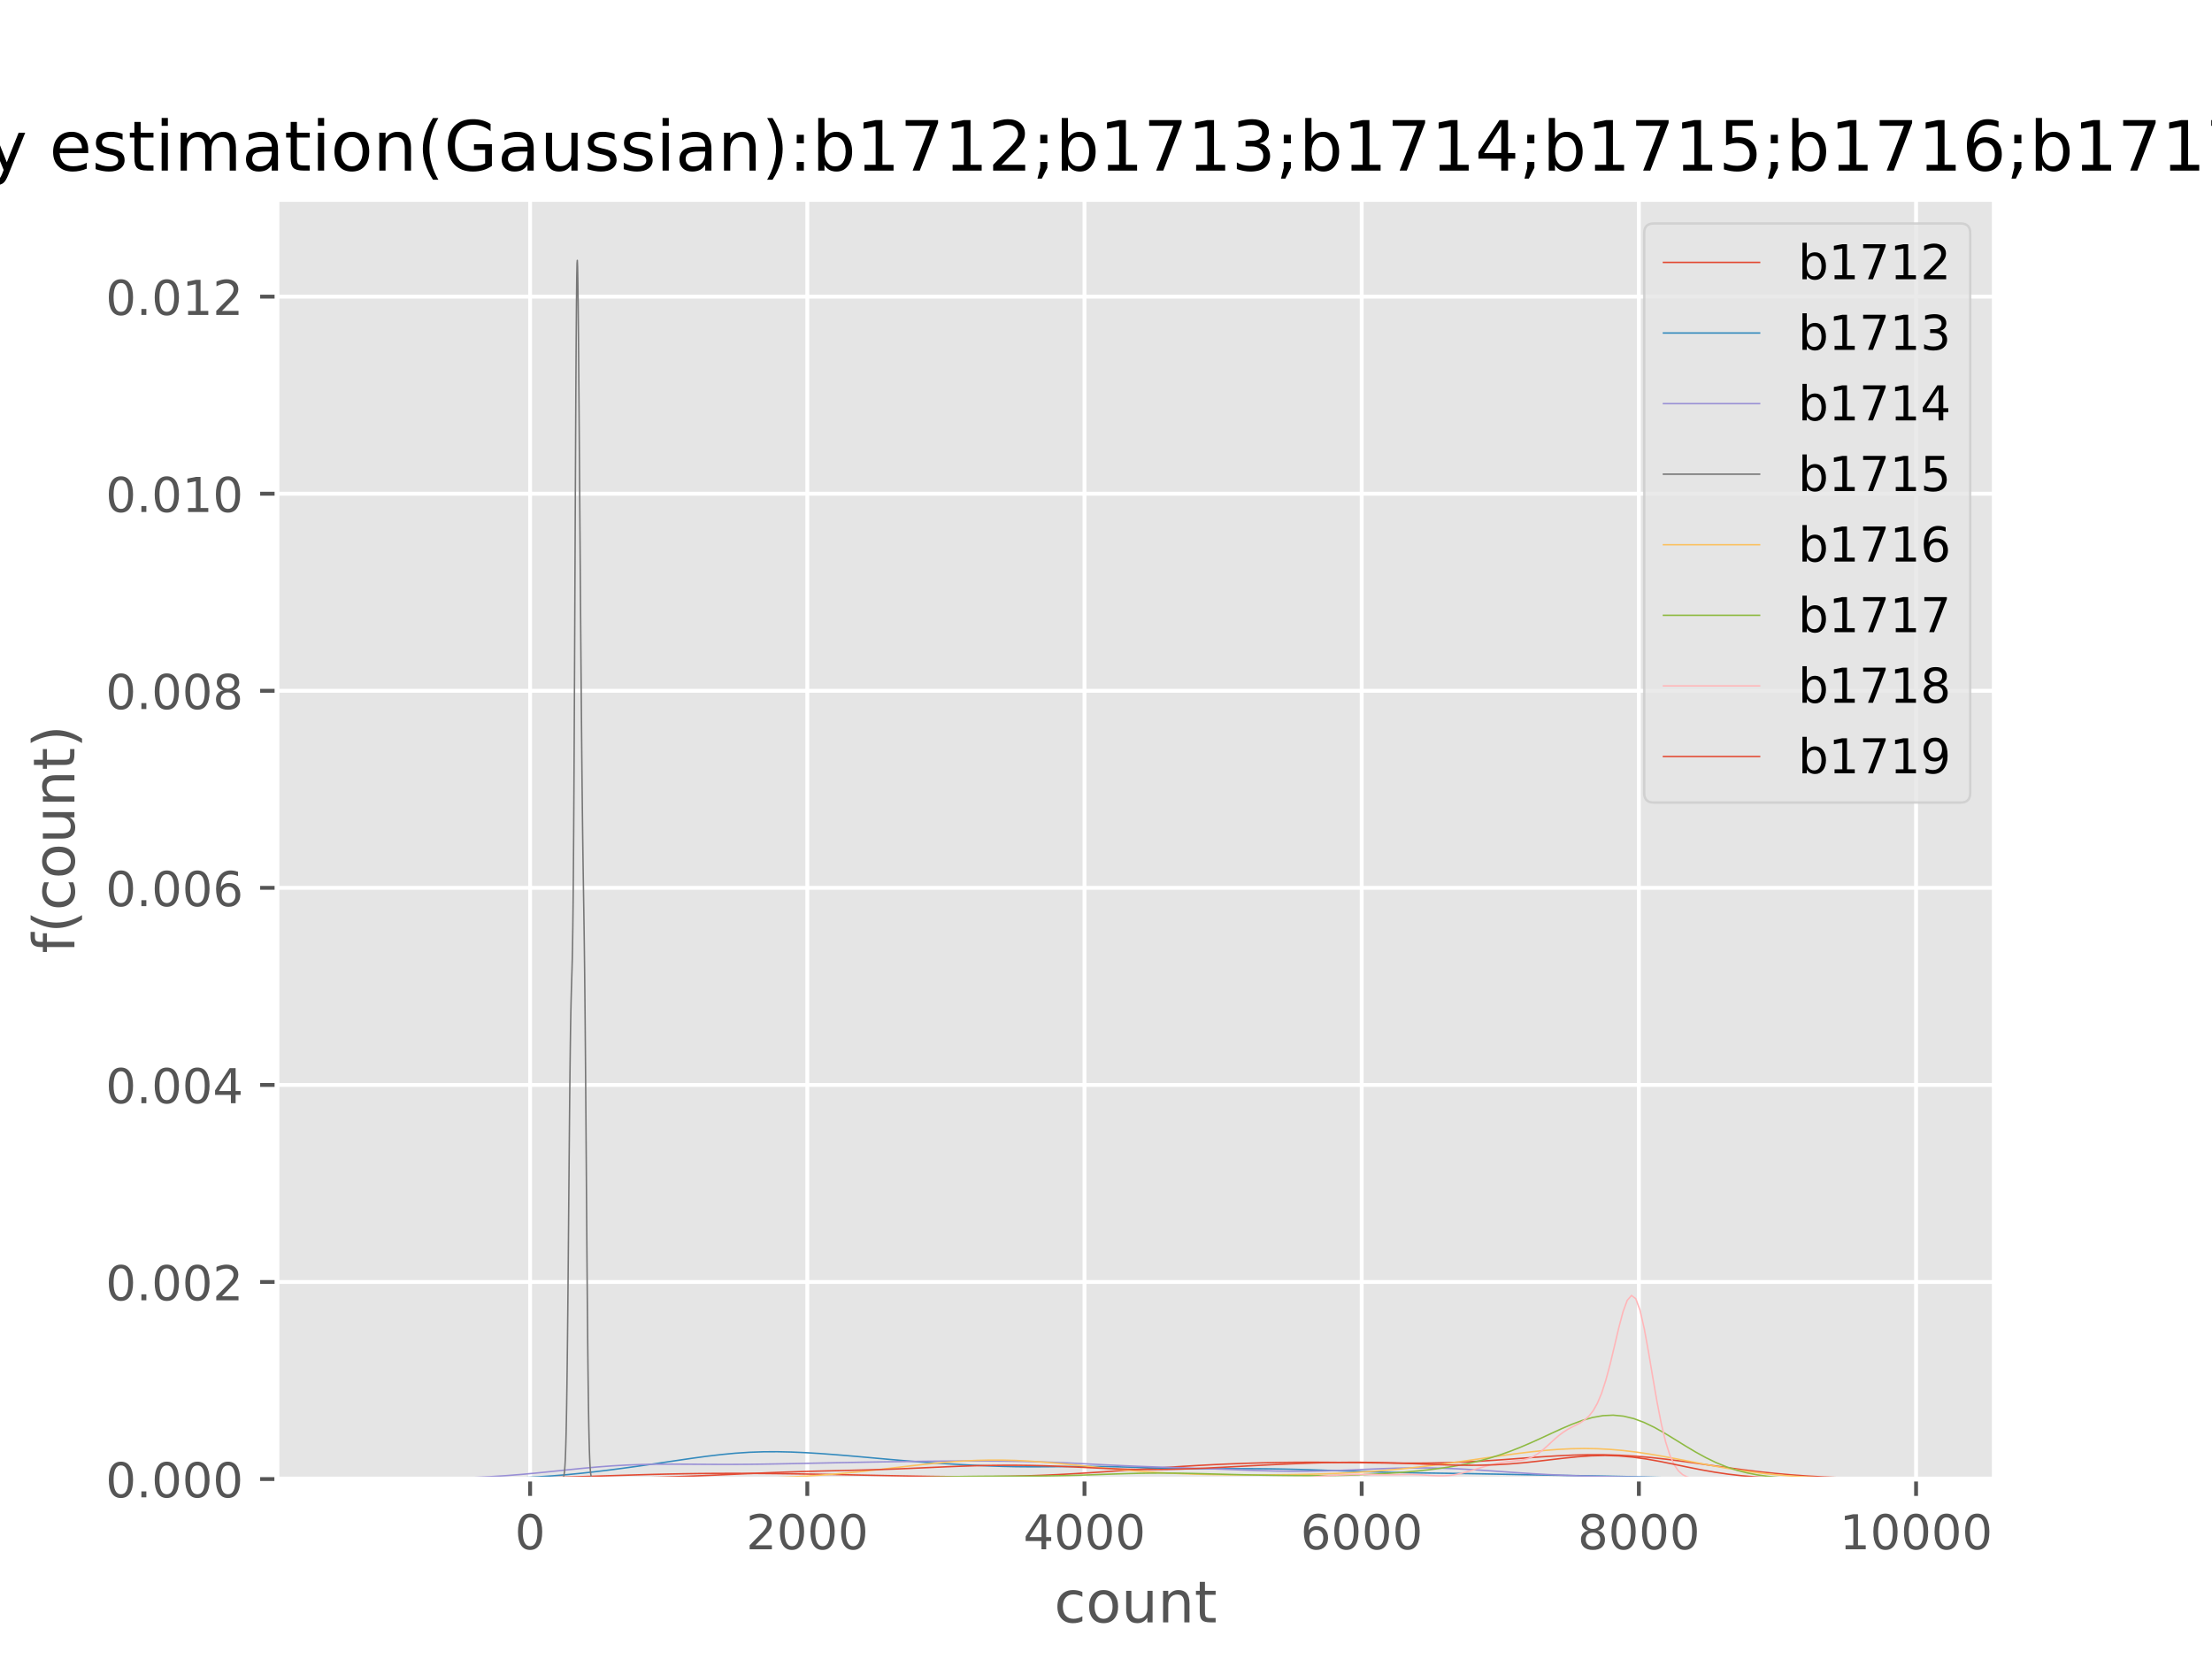 <?xml version="1.0" encoding="utf-8" standalone="no"?>
<!DOCTYPE svg PUBLIC "-//W3C//DTD SVG 1.1//EN"
  "http://www.w3.org/Graphics/SVG/1.1/DTD/svg11.dtd">
<!-- Created with matplotlib (http://matplotlib.org/) -->
<svg height="345pt" version="1.1" viewBox="0 0 460 345" width="460pt" xmlns="http://www.w3.org/2000/svg" xmlns:xlink="http://www.w3.org/1999/xlink">
 <defs>
  <style type="text/css">
*{stroke-linecap:butt;stroke-linejoin:round;}
  </style>
 </defs>
 <g id="figure_1">
  <g id="patch_1">
   <path d="M 0 345.6 
L 460.8 345.6 
L 460.8 0 
L 0 0 
z
" style="fill:#ffffff;"/>
  </g>
  <g id="axes_1">
   <g id="patch_2">
    <path d="M 57.6 307.584 
L 414.72 307.584 
L 414.72 41.472 
L 57.6 41.472 
z
" style="fill:#e5e5e5;"/>
   </g>
   <g id="matplotlib.axis_1">
    <g id="xtick_1">
     <g id="line2d_1">
      <path clip-path="url(#p9f9c04edb4)" d="M 110.241 307.584 
L 110.241 41.472 
" style="fill:none;stroke:#ffffff;stroke-linecap:square;stroke-width:0.8;"/>
     </g>
     <g id="line2d_2">
      <defs>
       <path d="M 0 0 
L 0 3.5 
" id="m75a3245ffc" style="stroke:#555555;stroke-width:0.8;"/>
      </defs>
      <g>
       <use style="fill:#555555;stroke:#555555;stroke-width:0.8;" x="110.241" xlink:href="#m75a3245ffc" y="307.584"/>
      </g>
     </g>
     <g id="text_1">
      <!-- 0 -->
      <defs>
       <path d="M 31.781 66.406 
Q 24.172 66.406 20.328 58.906 
Q 16.5 51.422 16.5 36.375 
Q 16.5 21.391 20.328 13.891 
Q 24.172 6.391 31.781 6.391 
Q 39.453 6.391 43.281 13.891 
Q 47.125 21.391 47.125 36.375 
Q 47.125 51.422 43.281 58.906 
Q 39.453 66.406 31.781 66.406 
z
M 31.781 74.219 
Q 44.047 74.219 50.516 64.516 
Q 56.984 54.828 56.984 36.375 
Q 56.984 17.969 50.516 8.266 
Q 44.047 -1.422 31.781 -1.422 
Q 19.531 -1.422 13.062 8.266 
Q 6.594 17.969 6.594 36.375 
Q 6.594 54.828 13.062 64.516 
Q 19.531 74.219 31.781 74.219 
z
" id="DejaVuSans-30"/>
      </defs>
      <g style="fill:#555555;" transform="translate(107.059 322.182)scale(0.1 -0.1)">
       <use xlink:href="#DejaVuSans-30"/>
      </g>
     </g>
    </g>
    <g id="xtick_2">
     <g id="line2d_3">
      <path clip-path="url(#p9f9c04edb4)" d="M 167.884 307.584 
L 167.884 41.472 
" style="fill:none;stroke:#ffffff;stroke-linecap:square;stroke-width:0.8;"/>
     </g>
     <g id="line2d_4">
      <g>
       <use style="fill:#555555;stroke:#555555;stroke-width:0.8;" x="167.884" xlink:href="#m75a3245ffc" y="307.584"/>
      </g>
     </g>
     <g id="text_2">
      <!-- 2000 -->
      <defs>
       <path d="M 19.188 8.297 
L 53.609 8.297 
L 53.609 0 
L 7.328 0 
L 7.328 8.297 
Q 12.938 14.109 22.625 23.891 
Q 32.328 33.688 34.812 36.531 
Q 39.547 41.844 41.422 45.531 
Q 43.312 49.219 43.312 52.781 
Q 43.312 58.594 39.234 62.25 
Q 35.156 65.922 28.609 65.922 
Q 23.969 65.922 18.812 64.312 
Q 13.672 62.703 7.812 59.422 
L 7.812 69.391 
Q 13.766 71.781 18.938 73 
Q 24.125 74.219 28.422 74.219 
Q 39.75 74.219 46.484 68.547 
Q 53.219 62.891 53.219 53.422 
Q 53.219 48.922 51.531 44.891 
Q 49.859 40.875 45.406 35.406 
Q 44.188 33.984 37.641 27.219 
Q 31.109 20.453 19.188 8.297 
z
" id="DejaVuSans-32"/>
      </defs>
      <g style="fill:#555555;" transform="translate(155.159 322.182)scale(0.1 -0.1)">
       <use xlink:href="#DejaVuSans-32"/>
       <use x="63.623" xlink:href="#DejaVuSans-30"/>
       <use x="127.246" xlink:href="#DejaVuSans-30"/>
       <use x="190.869" xlink:href="#DejaVuSans-30"/>
      </g>
     </g>
    </g>
    <g id="xtick_3">
     <g id="line2d_5">
      <path clip-path="url(#p9f9c04edb4)" d="M 225.528 307.584 
L 225.528 41.472 
" style="fill:none;stroke:#ffffff;stroke-linecap:square;stroke-width:0.8;"/>
     </g>
     <g id="line2d_6">
      <g>
       <use style="fill:#555555;stroke:#555555;stroke-width:0.8;" x="225.528" xlink:href="#m75a3245ffc" y="307.584"/>
      </g>
     </g>
     <g id="text_3">
      <!-- 4000 -->
      <defs>
       <path d="M 37.797 64.312 
L 12.891 25.391 
L 37.797 25.391 
z
M 35.203 72.906 
L 47.609 72.906 
L 47.609 25.391 
L 58.016 25.391 
L 58.016 17.188 
L 47.609 17.188 
L 47.609 0 
L 37.797 0 
L 37.797 17.188 
L 4.891 17.188 
L 4.891 26.703 
z
" id="DejaVuSans-34"/>
      </defs>
      <g style="fill:#555555;" transform="translate(212.803 322.182)scale(0.1 -0.1)">
       <use xlink:href="#DejaVuSans-34"/>
       <use x="63.623" xlink:href="#DejaVuSans-30"/>
       <use x="127.246" xlink:href="#DejaVuSans-30"/>
       <use x="190.869" xlink:href="#DejaVuSans-30"/>
      </g>
     </g>
    </g>
    <g id="xtick_4">
     <g id="line2d_7">
      <path clip-path="url(#p9f9c04edb4)" d="M 283.172 307.584 
L 283.172 41.472 
" style="fill:none;stroke:#ffffff;stroke-linecap:square;stroke-width:0.8;"/>
     </g>
     <g id="line2d_8">
      <g>
       <use style="fill:#555555;stroke:#555555;stroke-width:0.8;" x="283.172" xlink:href="#m75a3245ffc" y="307.584"/>
      </g>
     </g>
     <g id="text_4">
      <!-- 6000 -->
      <defs>
       <path d="M 33.016 40.375 
Q 26.375 40.375 22.484 35.828 
Q 18.609 31.297 18.609 23.391 
Q 18.609 15.531 22.484 10.953 
Q 26.375 6.391 33.016 6.391 
Q 39.656 6.391 43.531 10.953 
Q 47.406 15.531 47.406 23.391 
Q 47.406 31.297 43.531 35.828 
Q 39.656 40.375 33.016 40.375 
z
M 52.594 71.297 
L 52.594 62.312 
Q 48.875 64.062 45.094 64.984 
Q 41.312 65.922 37.594 65.922 
Q 27.828 65.922 22.672 59.328 
Q 17.531 52.734 16.797 39.406 
Q 19.672 43.656 24.016 45.922 
Q 28.375 48.188 33.594 48.188 
Q 44.578 48.188 50.953 41.516 
Q 57.328 34.859 57.328 23.391 
Q 57.328 12.156 50.688 5.359 
Q 44.047 -1.422 33.016 -1.422 
Q 20.359 -1.422 13.672 8.266 
Q 6.984 17.969 6.984 36.375 
Q 6.984 53.656 15.188 63.938 
Q 23.391 74.219 37.203 74.219 
Q 40.922 74.219 44.703 73.484 
Q 48.484 72.75 52.594 71.297 
z
" id="DejaVuSans-36"/>
      </defs>
      <g style="fill:#555555;" transform="translate(270.447 322.182)scale(0.1 -0.1)">
       <use xlink:href="#DejaVuSans-36"/>
       <use x="63.623" xlink:href="#DejaVuSans-30"/>
       <use x="127.246" xlink:href="#DejaVuSans-30"/>
       <use x="190.869" xlink:href="#DejaVuSans-30"/>
      </g>
     </g>
    </g>
    <g id="xtick_5">
     <g id="line2d_9">
      <path clip-path="url(#p9f9c04edb4)" d="M 340.815 307.584 
L 340.815 41.472 
" style="fill:none;stroke:#ffffff;stroke-linecap:square;stroke-width:0.8;"/>
     </g>
     <g id="line2d_10">
      <g>
       <use style="fill:#555555;stroke:#555555;stroke-width:0.8;" x="340.815" xlink:href="#m75a3245ffc" y="307.584"/>
      </g>
     </g>
     <g id="text_5">
      <!-- 8000 -->
      <defs>
       <path d="M 31.781 34.625 
Q 24.75 34.625 20.719 30.859 
Q 16.703 27.094 16.703 20.516 
Q 16.703 13.922 20.719 10.156 
Q 24.75 6.391 31.781 6.391 
Q 38.812 6.391 42.859 10.172 
Q 46.922 13.969 46.922 20.516 
Q 46.922 27.094 42.891 30.859 
Q 38.875 34.625 31.781 34.625 
z
M 21.922 38.812 
Q 15.578 40.375 12.031 44.719 
Q 8.5 49.078 8.5 55.328 
Q 8.5 64.062 14.719 69.141 
Q 20.953 74.219 31.781 74.219 
Q 42.672 74.219 48.875 69.141 
Q 55.078 64.062 55.078 55.328 
Q 55.078 49.078 51.531 44.719 
Q 48 40.375 41.703 38.812 
Q 48.828 37.156 52.797 32.312 
Q 56.781 27.484 56.781 20.516 
Q 56.781 9.906 50.312 4.234 
Q 43.844 -1.422 31.781 -1.422 
Q 19.734 -1.422 13.25 4.234 
Q 6.781 9.906 6.781 20.516 
Q 6.781 27.484 10.781 32.312 
Q 14.797 37.156 21.922 38.812 
z
M 18.312 54.391 
Q 18.312 48.734 21.844 45.562 
Q 25.391 42.391 31.781 42.391 
Q 38.141 42.391 41.719 45.562 
Q 45.312 48.734 45.312 54.391 
Q 45.312 60.062 41.719 63.234 
Q 38.141 66.406 31.781 66.406 
Q 25.391 66.406 21.844 63.234 
Q 18.312 60.062 18.312 54.391 
z
" id="DejaVuSans-38"/>
      </defs>
      <g style="fill:#555555;" transform="translate(328.09 322.182)scale(0.1 -0.1)">
       <use xlink:href="#DejaVuSans-38"/>
       <use x="63.623" xlink:href="#DejaVuSans-30"/>
       <use x="127.246" xlink:href="#DejaVuSans-30"/>
       <use x="190.869" xlink:href="#DejaVuSans-30"/>
      </g>
     </g>
    </g>
    <g id="xtick_6">
     <g id="line2d_11">
      <path clip-path="url(#p9f9c04edb4)" d="M 398.459 307.584 
L 398.459 41.472 
" style="fill:none;stroke:#ffffff;stroke-linecap:square;stroke-width:0.8;"/>
     </g>
     <g id="line2d_12">
      <g>
       <use style="fill:#555555;stroke:#555555;stroke-width:0.8;" x="398.459" xlink:href="#m75a3245ffc" y="307.584"/>
      </g>
     </g>
     <g id="text_6">
      <!-- 10000 -->
      <defs>
       <path d="M 12.406 8.297 
L 28.516 8.297 
L 28.516 63.922 
L 10.984 60.406 
L 10.984 69.391 
L 28.422 72.906 
L 38.281 72.906 
L 38.281 8.297 
L 54.391 8.297 
L 54.391 0 
L 12.406 0 
z
" id="DejaVuSans-31"/>
      </defs>
      <g style="fill:#555555;" transform="translate(382.553 322.182)scale(0.1 -0.1)">
       <use xlink:href="#DejaVuSans-31"/>
       <use x="63.623" xlink:href="#DejaVuSans-30"/>
       <use x="127.246" xlink:href="#DejaVuSans-30"/>
       <use x="190.869" xlink:href="#DejaVuSans-30"/>
       <use x="254.492" xlink:href="#DejaVuSans-30"/>
      </g>
     </g>
    </g>
    <g id="text_7">
     <!-- count -->
     <defs>
      <path d="M 48.781 52.594 
L 48.781 44.188 
Q 44.969 46.297 41.141 47.344 
Q 37.312 48.391 33.406 48.391 
Q 24.656 48.391 19.812 42.844 
Q 14.984 37.312 14.984 27.297 
Q 14.984 17.281 19.812 11.734 
Q 24.656 6.203 33.406 6.203 
Q 37.312 6.203 41.141 7.25 
Q 44.969 8.297 48.781 10.406 
L 48.781 2.094 
Q 45.016 0.344 40.984 -0.531 
Q 36.969 -1.422 32.422 -1.422 
Q 20.062 -1.422 12.781 6.344 
Q 5.516 14.109 5.516 27.297 
Q 5.516 40.672 12.859 48.328 
Q 20.219 56 33.016 56 
Q 37.156 56 41.109 55.141 
Q 45.062 54.297 48.781 52.594 
z
" id="DejaVuSans-63"/>
      <path d="M 30.609 48.391 
Q 23.391 48.391 19.188 42.75 
Q 14.984 37.109 14.984 27.297 
Q 14.984 17.484 19.156 11.844 
Q 23.344 6.203 30.609 6.203 
Q 37.797 6.203 41.984 11.859 
Q 46.188 17.531 46.188 27.297 
Q 46.188 37.016 41.984 42.703 
Q 37.797 48.391 30.609 48.391 
z
M 30.609 56 
Q 42.328 56 49.016 48.375 
Q 55.719 40.766 55.719 27.297 
Q 55.719 13.875 49.016 6.219 
Q 42.328 -1.422 30.609 -1.422 
Q 18.844 -1.422 12.172 6.219 
Q 5.516 13.875 5.516 27.297 
Q 5.516 40.766 12.172 48.375 
Q 18.844 56 30.609 56 
z
" id="DejaVuSans-6f"/>
      <path d="M 8.5 21.578 
L 8.5 54.688 
L 17.484 54.688 
L 17.484 21.922 
Q 17.484 14.156 20.5 10.266 
Q 23.531 6.391 29.594 6.391 
Q 36.859 6.391 41.078 11.031 
Q 45.312 15.672 45.312 23.688 
L 45.312 54.688 
L 54.297 54.688 
L 54.297 0 
L 45.312 0 
L 45.312 8.406 
Q 42.047 3.422 37.719 1 
Q 33.406 -1.422 27.688 -1.422 
Q 18.266 -1.422 13.375 4.438 
Q 8.5 10.297 8.5 21.578 
z
M 31.109 56 
z
" id="DejaVuSans-75"/>
      <path d="M 54.891 33.016 
L 54.891 0 
L 45.906 0 
L 45.906 32.719 
Q 45.906 40.484 42.875 44.328 
Q 39.844 48.188 33.797 48.188 
Q 26.516 48.188 22.312 43.547 
Q 18.109 38.922 18.109 30.906 
L 18.109 0 
L 9.078 0 
L 9.078 54.688 
L 18.109 54.688 
L 18.109 46.188 
Q 21.344 51.125 25.703 53.562 
Q 30.078 56 35.797 56 
Q 45.219 56 50.047 50.172 
Q 54.891 44.344 54.891 33.016 
z
" id="DejaVuSans-6e"/>
      <path d="M 18.312 70.219 
L 18.312 54.688 
L 36.812 54.688 
L 36.812 47.703 
L 18.312 47.703 
L 18.312 18.016 
Q 18.312 11.328 20.141 9.422 
Q 21.969 7.516 27.594 7.516 
L 36.812 7.516 
L 36.812 0 
L 27.594 0 
Q 17.188 0 13.234 3.875 
Q 9.281 7.766 9.281 18.016 
L 9.281 47.703 
L 2.688 47.703 
L 2.688 54.688 
L 9.281 54.688 
L 9.281 70.219 
z
" id="DejaVuSans-74"/>
     </defs>
     <g style="fill:#555555;" transform="translate(219.232 337.38)scale(0.12 -0.12)">
      <use xlink:href="#DejaVuSans-63"/>
      <use x="54.98" xlink:href="#DejaVuSans-6f"/>
      <use x="116.162" xlink:href="#DejaVuSans-75"/>
      <use x="179.541" xlink:href="#DejaVuSans-6e"/>
      <use x="242.92" xlink:href="#DejaVuSans-74"/>
     </g>
    </g>
   </g>
   <g id="matplotlib.axis_2">
    <g id="ytick_1">
     <g id="line2d_13">
      <path clip-path="url(#p9f9c04edb4)" d="M 57.6 307.584 
L 414.72 307.584 
" style="fill:none;stroke:#ffffff;stroke-linecap:square;stroke-width:0.8;"/>
     </g>
     <g id="line2d_14">
      <defs>
       <path d="M 0 0 
L -3.5 0 
" id="m34114da001" style="stroke:#555555;stroke-width:0.8;"/>
      </defs>
      <g>
       <use style="fill:#555555;stroke:#555555;stroke-width:0.8;" x="57.6" xlink:href="#m34114da001" y="307.584"/>
      </g>
     </g>
     <g id="text_8">
      <!-- 0.000 -->
      <defs>
       <path d="M 10.688 12.406 
L 21 12.406 
L 21 0 
L 10.688 0 
z
" id="DejaVuSans-2e"/>
      </defs>
      <g style="fill:#555555;" transform="translate(21.972 311.383)scale(0.1 -0.1)">
       <use xlink:href="#DejaVuSans-30"/>
       <use x="63.623" xlink:href="#DejaVuSans-2e"/>
       <use x="95.41" xlink:href="#DejaVuSans-30"/>
       <use x="159.033" xlink:href="#DejaVuSans-30"/>
       <use x="222.656" xlink:href="#DejaVuSans-30"/>
      </g>
     </g>
    </g>
    <g id="ytick_2">
     <g id="line2d_15">
      <path clip-path="url(#p9f9c04edb4)" d="M 57.6 266.601 
L 414.72 266.601 
" style="fill:none;stroke:#ffffff;stroke-linecap:square;stroke-width:0.8;"/>
     </g>
     <g id="line2d_16">
      <g>
       <use style="fill:#555555;stroke:#555555;stroke-width:0.8;" x="57.6" xlink:href="#m34114da001" y="266.601"/>
      </g>
     </g>
     <g id="text_9">
      <!-- 0.002 -->
      <g style="fill:#555555;" transform="translate(21.972 270.401)scale(0.1 -0.1)">
       <use xlink:href="#DejaVuSans-30"/>
       <use x="63.623" xlink:href="#DejaVuSans-2e"/>
       <use x="95.41" xlink:href="#DejaVuSans-30"/>
       <use x="159.033" xlink:href="#DejaVuSans-30"/>
       <use x="222.656" xlink:href="#DejaVuSans-32"/>
      </g>
     </g>
    </g>
    <g id="ytick_3">
     <g id="line2d_17">
      <path clip-path="url(#p9f9c04edb4)" d="M 57.6 225.619 
L 414.72 225.619 
" style="fill:none;stroke:#ffffff;stroke-linecap:square;stroke-width:0.8;"/>
     </g>
     <g id="line2d_18">
      <g>
       <use style="fill:#555555;stroke:#555555;stroke-width:0.8;" x="57.6" xlink:href="#m34114da001" y="225.619"/>
      </g>
     </g>
     <g id="text_10">
      <!-- 0.004 -->
      <g style="fill:#555555;" transform="translate(21.972 229.418)scale(0.1 -0.1)">
       <use xlink:href="#DejaVuSans-30"/>
       <use x="63.623" xlink:href="#DejaVuSans-2e"/>
       <use x="95.41" xlink:href="#DejaVuSans-30"/>
       <use x="159.033" xlink:href="#DejaVuSans-30"/>
       <use x="222.656" xlink:href="#DejaVuSans-34"/>
      </g>
     </g>
    </g>
    <g id="ytick_4">
     <g id="line2d_19">
      <path clip-path="url(#p9f9c04edb4)" d="M 57.6 184.636 
L 414.72 184.636 
" style="fill:none;stroke:#ffffff;stroke-linecap:square;stroke-width:0.8;"/>
     </g>
     <g id="line2d_20">
      <g>
       <use style="fill:#555555;stroke:#555555;stroke-width:0.8;" x="57.6" xlink:href="#m34114da001" y="184.636"/>
      </g>
     </g>
     <g id="text_11">
      <!-- 0.006 -->
      <g style="fill:#555555;" transform="translate(21.972 188.436)scale(0.1 -0.1)">
       <use xlink:href="#DejaVuSans-30"/>
       <use x="63.623" xlink:href="#DejaVuSans-2e"/>
       <use x="95.41" xlink:href="#DejaVuSans-30"/>
       <use x="159.033" xlink:href="#DejaVuSans-30"/>
       <use x="222.656" xlink:href="#DejaVuSans-36"/>
      </g>
     </g>
    </g>
    <g id="ytick_5">
     <g id="line2d_21">
      <path clip-path="url(#p9f9c04edb4)" d="M 57.6 143.654 
L 414.72 143.654 
" style="fill:none;stroke:#ffffff;stroke-linecap:square;stroke-width:0.8;"/>
     </g>
     <g id="line2d_22">
      <g>
       <use style="fill:#555555;stroke:#555555;stroke-width:0.8;" x="57.6" xlink:href="#m34114da001" y="143.654"/>
      </g>
     </g>
     <g id="text_12">
      <!-- 0.008 -->
      <g style="fill:#555555;" transform="translate(21.972 147.453)scale(0.1 -0.1)">
       <use xlink:href="#DejaVuSans-30"/>
       <use x="63.623" xlink:href="#DejaVuSans-2e"/>
       <use x="95.41" xlink:href="#DejaVuSans-30"/>
       <use x="159.033" xlink:href="#DejaVuSans-30"/>
       <use x="222.656" xlink:href="#DejaVuSans-38"/>
      </g>
     </g>
    </g>
    <g id="ytick_6">
     <g id="line2d_23">
      <path clip-path="url(#p9f9c04edb4)" d="M 57.6 102.671 
L 414.72 102.671 
" style="fill:none;stroke:#ffffff;stroke-linecap:square;stroke-width:0.8;"/>
     </g>
     <g id="line2d_24">
      <g>
       <use style="fill:#555555;stroke:#555555;stroke-width:0.8;" x="57.6" xlink:href="#m34114da001" y="102.671"/>
      </g>
     </g>
     <g id="text_13">
      <!-- 0.010 -->
      <g style="fill:#555555;" transform="translate(21.972 106.471)scale(0.1 -0.1)">
       <use xlink:href="#DejaVuSans-30"/>
       <use x="63.623" xlink:href="#DejaVuSans-2e"/>
       <use x="95.41" xlink:href="#DejaVuSans-30"/>
       <use x="159.033" xlink:href="#DejaVuSans-31"/>
       <use x="222.656" xlink:href="#DejaVuSans-30"/>
      </g>
     </g>
    </g>
    <g id="ytick_7">
     <g id="line2d_25">
      <path clip-path="url(#p9f9c04edb4)" d="M 57.6 61.689 
L 414.72 61.689 
" style="fill:none;stroke:#ffffff;stroke-linecap:square;stroke-width:0.8;"/>
     </g>
     <g id="line2d_26">
      <g>
       <use style="fill:#555555;stroke:#555555;stroke-width:0.8;" x="57.6" xlink:href="#m34114da001" y="61.689"/>
      </g>
     </g>
     <g id="text_14">
      <!-- 0.012 -->
      <g style="fill:#555555;" transform="translate(21.972 65.488)scale(0.1 -0.1)">
       <use xlink:href="#DejaVuSans-30"/>
       <use x="63.623" xlink:href="#DejaVuSans-2e"/>
       <use x="95.41" xlink:href="#DejaVuSans-30"/>
       <use x="159.033" xlink:href="#DejaVuSans-31"/>
       <use x="222.656" xlink:href="#DejaVuSans-32"/>
      </g>
     </g>
    </g>
    <g id="text_15">
     <!-- f(count) -->
     <defs>
      <path d="M 37.109 75.984 
L 37.109 68.5 
L 28.516 68.5 
Q 23.688 68.5 21.797 66.547 
Q 19.922 64.594 19.922 59.516 
L 19.922 54.688 
L 34.719 54.688 
L 34.719 47.703 
L 19.922 47.703 
L 19.922 0 
L 10.891 0 
L 10.891 47.703 
L 2.297 47.703 
L 2.297 54.688 
L 10.891 54.688 
L 10.891 58.5 
Q 10.891 67.625 15.141 71.797 
Q 19.391 75.984 28.609 75.984 
z
" id="DejaVuSans-66"/>
      <path d="M 31 75.875 
Q 24.469 64.656 21.281 53.656 
Q 18.109 42.672 18.109 31.391 
Q 18.109 20.125 21.312 9.062 
Q 24.516 -2 31 -13.188 
L 23.188 -13.188 
Q 15.875 -1.703 12.234 9.375 
Q 8.594 20.453 8.594 31.391 
Q 8.594 42.281 12.203 53.312 
Q 15.828 64.359 23.188 75.875 
z
" id="DejaVuSans-28"/>
      <path d="M 8.016 75.875 
L 15.828 75.875 
Q 23.141 64.359 26.781 53.312 
Q 30.422 42.281 30.422 31.391 
Q 30.422 20.453 26.781 9.375 
Q 23.141 -1.703 15.828 -13.188 
L 8.016 -13.188 
Q 14.5 -2 17.703 9.062 
Q 20.906 20.125 20.906 31.391 
Q 20.906 42.672 17.703 53.656 
Q 14.5 64.656 8.016 75.875 
z
" id="DejaVuSans-29"/>
     </defs>
     <g style="fill:#555555;" transform="translate(15.476 198.25)rotate(-90)scale(0.12 -0.12)">
      <use xlink:href="#DejaVuSans-66"/>
      <use x="35.205" xlink:href="#DejaVuSans-28"/>
      <use x="74.219" xlink:href="#DejaVuSans-63"/>
      <use x="129.199" xlink:href="#DejaVuSans-6f"/>
      <use x="190.381" xlink:href="#DejaVuSans-75"/>
      <use x="253.76" xlink:href="#DejaVuSans-6e"/>
      <use x="317.139" xlink:href="#DejaVuSans-74"/>
      <use x="356.348" xlink:href="#DejaVuSans-29"/>
     </g>
    </g>
   </g>
   <g id="line2d_27">
    <path clip-path="url(#p9f9c04edb4)" d="M 77.067 307.581 
L 80.314 307.578 
L 83.561 307.574 
L 86.807 307.568 
L 90.054 307.559 
L 93.301 307.545 
L 96.547 307.526 
L 99.794 307.499 
L 103.041 307.464 
L 106.287 307.418 
L 109.534 307.361 
L 112.781 307.292 
L 116.027 307.211 
L 119.274 307.12 
L 122.521 307.021 
L 125.767 306.918 
L 129.014 306.813 
L 132.261 306.713 
L 135.507 306.621 
L 138.754 306.541 
L 142.001 306.477 
L 145.247 306.43 
L 148.494 306.401 
L 151.741 306.39 
L 154.987 306.395 
L 158.234 306.415 
L 161.481 306.447 
L 164.727 306.489 
L 167.974 306.539 
L 171.221 306.595 
L 174.467 306.657 
L 177.714 306.722 
L 180.961 306.789 
L 184.207 306.856 
L 187.454 306.92 
L 190.701 306.979 
L 193.947 307.028 
L 197.194 307.064 
L 200.441 307.083 
L 203.687 307.081 
L 206.934 307.053 
L 210.181 306.998 
L 213.427 306.913 
L 216.674 306.796 
L 219.921 306.651 
L 223.167 306.477 
L 226.414 306.28 
L 229.661 306.065 
L 232.907 305.837 
L 236.154 305.605 
L 239.401 305.374 
L 242.647 305.151 
L 245.894 304.942 
L 249.141 304.75 
L 252.387 304.58 
L 255.634 304.433 
L 258.881 304.311 
L 262.127 304.215 
L 265.374 304.145 
L 268.621 304.102 
L 271.867 304.084 
L 275.114 304.089 
L 278.361 304.115 
L 281.607 304.154 
L 284.854 304.199 
L 288.101 304.241 
L 291.347 304.268 
L 294.594 304.271 
L 297.841 304.237 
L 301.087 304.161 
L 304.334 304.039 
L 307.581 303.872 
L 310.827 303.666 
L 314.074 303.433 
L 317.321 303.19 
L 320.567 302.956 
L 323.814 302.753 
L 327.061 302.602 
L 330.307 302.521 
L 333.554 302.526 
L 336.801 302.625 
L 340.047 302.818 
L 343.294 303.1 
L 346.541 303.458 
L 349.787 303.874 
L 353.034 304.326 
L 356.281 304.792 
L 359.527 305.25 
L 362.774 305.682 
L 366.021 306.073 
L 369.267 306.414 
L 372.514 306.702 
L 375.761 306.937 
L 379.007 307.122 
L 382.254 307.262 
L 385.501 307.366 
L 388.747 307.441 
L 391.994 307.492 
L 395.241 307.527 
L 398.487 307.549 
" style="fill:none;stroke:#e24a33;stroke-linecap:square;stroke-width:0.3;"/>
   </g>
   <g id="line2d_28">
    <path clip-path="url(#p9f9c04edb4)" d="M 85.643 307.582 
L 88.568 307.579 
L 91.493 307.573 
L 94.418 307.562 
L 97.343 307.542 
L 100.268 307.509 
L 103.193 307.456 
L 106.118 307.376 
L 109.043 307.262 
L 111.968 307.109 
L 114.893 306.912 
L 117.818 306.671 
L 120.743 306.388 
L 123.668 306.067 
L 126.593 305.714 
L 129.517 305.334 
L 132.442 304.933 
L 135.367 304.514 
L 138.292 304.084 
L 141.217 303.65 
L 144.142 303.226 
L 147.067 302.829 
L 149.992 302.482 
L 152.917 302.204 
L 155.842 302.011 
L 158.767 301.909 
L 161.692 301.896 
L 164.617 301.962 
L 167.542 302.091 
L 170.467 302.268 
L 173.392 302.482 
L 176.316 302.721 
L 179.241 302.976 
L 182.166 303.24 
L 185.091 303.501 
L 188.016 303.752 
L 190.941 303.985 
L 193.866 304.198 
L 196.791 304.39 
L 199.716 304.563 
L 202.641 304.717 
L 205.566 304.847 
L 208.491 304.946 
L 211.416 305.009 
L 214.341 305.033 
L 217.266 305.023 
L 220.191 304.994 
L 223.115 304.964 
L 226.04 304.952 
L 228.965 304.97 
L 231.89 305.023 
L 234.815 305.103 
L 237.74 305.197 
L 240.665 305.287 
L 243.59 305.361 
L 246.515 305.408 
L 249.44 305.43 
L 252.365 305.431 
L 255.29 305.423 
L 258.215 305.418 
L 261.14 305.426 
L 264.065 305.454 
L 266.99 305.504 
L 269.914 305.574 
L 272.839 305.662 
L 275.764 305.76 
L 278.689 305.864 
L 281.614 305.967 
L 284.539 306.062 
L 287.464 306.145 
L 290.389 306.213 
L 293.314 306.269 
L 296.239 306.314 
L 299.164 306.355 
L 302.089 306.397 
L 305.014 306.442 
L 307.939 306.493 
L 310.864 306.549 
L 313.788 306.608 
L 316.713 306.666 
L 319.638 306.723 
L 322.563 306.775 
L 325.488 306.825 
L 328.413 306.873 
L 331.338 306.922 
L 334.263 306.976 
L 337.188 307.037 
L 340.113 307.105 
L 343.038 307.179 
L 345.963 307.255 
L 348.888 307.328 
L 351.813 307.395 
L 354.738 307.451 
L 357.663 307.496 
L 360.587 307.529 
L 363.512 307.551 
L 366.437 307.566 
L 369.362 307.574 
L 372.287 307.579 
L 375.212 307.582 
" style="fill:none;stroke:#348abd;stroke-linecap:square;stroke-width:0.3;"/>
   </g>
   <g id="line2d_29">
    <path clip-path="url(#p9f9c04edb4)" d="M 73.833 307.58 
L 76.972 307.576 
L 80.111 307.568 
L 83.251 307.554 
L 86.39 307.531 
L 89.53 307.494 
L 92.669 307.437 
L 95.808 307.352 
L 98.948 307.233 
L 102.087 307.073 
L 105.226 306.868 
L 108.366 306.618 
L 111.505 306.329 
L 114.645 306.012 
L 117.784 305.685 
L 120.923 305.368 
L 124.063 305.081 
L 127.202 304.843 
L 130.341 304.665 
L 133.481 304.551 
L 136.62 304.493 
L 139.76 304.479 
L 142.899 304.491 
L 146.038 304.513 
L 149.178 304.529 
L 152.317 304.53 
L 155.456 304.512 
L 158.596 304.476 
L 161.735 304.426 
L 164.875 304.368 
L 168.014 304.305 
L 171.153 304.241 
L 174.293 304.178 
L 177.432 304.117 
L 180.571 304.058 
L 183.711 304.003 
L 186.85 303.954 
L 189.99 303.911 
L 193.129 303.875 
L 196.268 303.847 
L 199.408 303.828 
L 202.547 303.819 
L 205.686 303.823 
L 208.826 303.845 
L 211.965 303.892 
L 215.105 303.966 
L 218.244 304.07 
L 221.383 304.2 
L 224.523 304.35 
L 227.662 304.509 
L 230.801 304.667 
L 233.941 304.813 
L 237.08 304.944 
L 240.219 305.059 
L 243.359 305.163 
L 246.498 305.264 
L 249.638 305.369 
L 252.777 305.481 
L 255.916 305.601 
L 259.056 305.72 
L 262.195 305.827 
L 265.334 305.91 
L 268.474 305.955 
L 271.613 305.954 
L 274.753 305.904 
L 277.892 305.811 
L 281.031 305.687 
L 284.171 305.55 
L 287.31 305.42 
L 290.449 305.318 
L 293.589 305.261 
L 296.728 305.263 
L 299.868 305.326 
L 303.007 305.448 
L 306.146 305.618 
L 309.286 305.822 
L 312.425 306.041 
L 315.564 306.259 
L 318.704 306.462 
L 321.843 306.639 
L 324.983 306.787 
L 328.122 306.905 
L 331.261 306.998 
L 334.401 307.072 
L 337.54 307.134 
L 340.679 307.189 
L 343.819 307.241 
L 346.958 307.292 
L 350.098 307.342 
L 353.237 307.39 
L 356.376 307.433 
L 359.516 307.472 
L 362.655 307.504 
L 365.794 307.529 
L 368.934 307.548 
L 372.073 307.561 
L 375.213 307.57 
L 378.352 307.576 
L 381.491 307.58 
L 384.631 307.582 
" style="fill:none;stroke:#988ed5;stroke-linecap:square;stroke-width:0.3;"/>
   </g>
   <g id="line2d_30">
    <path clip-path="url(#p9f9c04edb4)" d="M 117.138 307.301 
L 117.197 307.151 
L 117.255 306.932 
L 117.313 306.62 
L 117.372 306.183 
L 117.43 305.582 
L 117.488 304.77 
L 117.547 303.695 
L 117.605 302.298 
L 117.663 300.516 
L 117.722 298.286 
L 117.78 295.55 
L 117.838 292.257 
L 117.897 288.371 
L 117.955 283.878 
L 118.013 278.788 
L 118.072 273.142 
L 118.13 267.014 
L 118.188 260.511 
L 118.247 253.77 
L 118.305 246.952 
L 118.363 240.233 
L 118.422 233.791 
L 118.48 227.795 
L 118.538 222.387 
L 118.597 217.666 
L 118.655 213.682 
L 118.713 210.416 
L 118.772 207.785 
L 118.83 205.633 
L 118.888 203.743 
L 118.947 201.844 
L 119.005 199.631 
L 119.063 196.786 
L 119.122 193.002 
L 119.18 188.015 
L 119.238 181.625 
L 119.297 173.724 
L 119.355 164.313 
L 119.413 153.516 
L 119.472 141.575 
L 119.53 128.846 
L 119.588 115.775 
L 119.647 102.87 
L 119.705 90.656 
L 119.763 79.639 
L 119.822 70.264 
L 119.88 62.875 
L 119.938 57.691 
L 119.997 54.798 
L 120.055 54.144 
L 120.113 55.56 
L 120.172 58.786 
L 120.23 63.507 
L 120.288 69.387 
L 120.347 76.105 
L 120.405 83.38 
L 120.463 90.987 
L 120.522 98.757 
L 120.58 106.575 
L 120.638 114.363 
L 120.697 122.067 
L 120.755 129.633 
L 120.813 137.003 
L 120.872 144.105 
L 120.93 150.858 
L 120.988 157.181 
L 121.047 163.007 
L 121.105 168.298 
L 121.163 173.061 
L 121.222 177.352 
L 121.28 181.281 
L 121.338 185.002 
L 121.397 188.703 
L 121.455 192.58 
L 121.513 196.821 
L 121.572 201.582 
L 121.63 206.968 
L 121.688 213.019 
L 121.747 219.714 
L 121.805 226.962 
L 121.863 234.623 
L 121.922 242.516 
L 121.98 250.441 
L 122.038 258.196 
L 122.097 265.596 
L 122.155 272.483 
L 122.213 278.74 
L 122.272 284.29 
L 122.33 289.101 
L 122.388 293.177 
L 122.447 296.553 
L 122.505 299.289 
L 122.563 301.458 
L 122.622 303.142 
L 122.68 304.421 
L 122.738 305.373 
L 122.797 306.066 
L 122.855 306.561 
L 122.913 306.907 
" style="fill:none;stroke:#777777;stroke-linecap:square;stroke-width:0.3;"/>
   </g>
   <g id="line2d_31">
    <path clip-path="url(#p9f9c04edb4)" d="M 127.912 307.582 
L 130.598 307.581 
L 133.285 307.579 
L 135.972 307.575 
L 138.659 307.57 
L 141.345 307.563 
L 144.032 307.551 
L 146.719 307.535 
L 149.406 307.512 
L 152.093 307.479 
L 154.779 307.435 
L 157.466 307.376 
L 160.153 307.3 
L 162.84 307.201 
L 165.526 307.078 
L 168.213 306.927 
L 170.9 306.747 
L 173.587 306.535 
L 176.274 306.294 
L 178.96 306.025 
L 181.647 305.733 
L 184.334 305.426 
L 187.021 305.11 
L 189.707 304.799 
L 192.394 304.502 
L 195.081 304.232 
L 197.768 304.001 
L 200.454 303.819 
L 203.141 303.696 
L 205.828 303.635 
L 208.515 303.64 
L 211.202 303.71 
L 213.888 303.839 
L 216.575 304.021 
L 219.262 304.244 
L 221.949 304.499 
L 224.635 304.771 
L 227.322 305.049 
L 230.009 305.322 
L 232.696 305.581 
L 235.383 305.818 
L 238.069 306.027 
L 240.756 306.207 
L 243.443 306.356 
L 246.13 306.475 
L 248.816 306.567 
L 251.503 306.634 
L 254.19 306.679 
L 256.877 306.705 
L 259.563 306.716 
L 262.25 306.712 
L 264.937 306.695 
L 267.624 306.665 
L 270.311 306.621 
L 272.997 306.56 
L 275.684 306.479 
L 278.371 306.376 
L 281.058 306.248 
L 283.744 306.09 
L 286.431 305.902 
L 289.118 305.68 
L 291.805 305.425 
L 294.492 305.137 
L 297.178 304.819 
L 299.865 304.474 
L 302.552 304.107 
L 305.239 303.725 
L 307.925 303.334 
L 310.612 302.945 
L 313.299 302.566 
L 315.986 302.21 
L 318.673 301.89 
L 321.359 301.619 
L 324.046 301.41 
L 326.733 301.275 
L 329.42 301.225 
L 332.106 301.268 
L 334.793 301.406 
L 337.48 301.637 
L 340.167 301.956 
L 342.853 302.35 
L 345.54 302.804 
L 348.227 303.3 
L 350.914 303.817 
L 353.601 304.336 
L 356.287 304.838 
L 358.974 305.31 
L 361.661 305.739 
L 364.348 306.117 
L 367.034 306.443 
L 369.721 306.714 
L 372.408 306.935 
L 375.095 307.111 
L 377.782 307.246 
L 380.468 307.348 
L 383.155 307.422 
L 385.842 307.476 
L 388.529 307.513 
L 391.215 307.539 
L 393.902 307.556 
" style="fill:none;stroke:#fbc15e;stroke-linecap:square;stroke-width:0.3;"/>
   </g>
   <g id="line2d_32">
    <path clip-path="url(#p9f9c04edb4)" d="M 164.138 307.581 
L 166.28 307.579 
L 168.422 307.575 
L 170.564 307.569 
L 172.706 307.56 
L 174.847 307.548 
L 176.989 307.531 
L 179.131 307.508 
L 181.273 307.478 
L 183.415 307.441 
L 185.556 307.397 
L 187.698 307.347 
L 189.84 307.292 
L 191.982 307.235 
L 194.124 307.178 
L 196.266 307.125 
L 198.407 307.079 
L 200.549 307.041 
L 202.691 307.012 
L 204.833 306.993 
L 206.975 306.982 
L 209.117 306.976 
L 211.258 306.971 
L 213.4 306.964 
L 215.542 306.951 
L 217.684 306.929 
L 219.826 306.894 
L 221.968 306.848 
L 224.109 306.789 
L 226.251 306.721 
L 228.393 306.646 
L 230.535 306.568 
L 232.677 306.495 
L 234.819 306.43 
L 236.96 306.38 
L 239.102 306.347 
L 241.244 306.334 
L 243.386 306.342 
L 245.528 306.368 
L 247.669 306.409 
L 249.811 306.461 
L 251.953 306.518 
L 254.095 306.576 
L 256.237 306.633 
L 258.379 306.685 
L 260.52 306.731 
L 262.662 306.771 
L 264.804 306.806 
L 266.946 306.834 
L 269.088 306.855 
L 271.23 306.868 
L 273.371 306.871 
L 275.513 306.86 
L 277.655 306.833 
L 279.797 306.789 
L 281.939 306.725 
L 284.081 306.64 
L 286.222 306.535 
L 288.364 306.408 
L 290.506 306.261 
L 292.648 306.09 
L 294.79 305.894 
L 296.932 305.668 
L 299.073 305.405 
L 301.215 305.097 
L 303.357 304.734 
L 305.499 304.306 
L 307.641 303.806 
L 309.783 303.223 
L 311.924 302.554 
L 314.066 301.796 
L 316.208 300.954 
L 318.35 300.039 
L 320.492 299.069 
L 322.633 298.074 
L 324.775 297.094 
L 326.917 296.178 
L 329.059 295.384 
L 331.201 294.771 
L 333.343 294.393 
L 335.484 294.293 
L 337.626 294.499 
L 339.768 295.011 
L 341.91 295.807 
L 344.052 296.841 
L 346.194 298.048 
L 348.335 299.354 
L 350.477 300.681 
L 352.619 301.961 
L 354.761 303.137 
L 356.903 304.172 
L 359.045 305.044 
L 361.186 305.75 
L 363.328 306.3 
L 365.47 306.712 
L 367.612 307.01 
L 369.754 307.218 
L 371.896 307.358 
L 374.037 307.449 
L 376.179 307.506 
" style="fill:none;stroke:#8eba42;stroke-linecap:square;stroke-width:0.3;"/>
   </g>
   <g id="line2d_33">
    <path clip-path="url(#p9f9c04edb4)" d="M 263.977 307.581 
L 264.863 307.578 
L 265.748 307.573 
L 266.634 307.562 
L 267.52 307.546 
L 268.406 307.52 
L 269.292 307.482 
L 270.178 307.431 
L 271.064 307.365 
L 271.95 307.286 
L 272.836 307.198 
L 273.722 307.106 
L 274.608 307.017 
L 275.493 306.935 
L 276.379 306.865 
L 277.265 306.805 
L 278.151 306.756 
L 279.037 306.714 
L 279.923 306.677 
L 280.809 306.648 
L 281.695 306.627 
L 282.581 306.617 
L 283.467 306.62 
L 284.352 306.633 
L 285.238 306.652 
L 286.124 306.671 
L 287.01 306.684 
L 287.896 306.689 
L 288.782 306.685 
L 289.668 306.674 
L 290.554 306.659 
L 291.44 306.644 
L 292.326 306.633 
L 293.211 306.631 
L 294.097 306.644 
L 294.983 306.673 
L 295.869 306.719 
L 296.755 306.778 
L 297.641 306.839 
L 298.527 306.891 
L 299.413 306.918 
L 300.299 306.907 
L 301.185 306.849 
L 302.07 306.741 
L 302.956 306.585 
L 303.842 306.388 
L 304.728 306.159 
L 305.614 305.909 
L 306.5 305.647 
L 307.386 305.381 
L 308.272 305.118 
L 309.158 304.865 
L 310.044 304.629 
L 310.929 304.417 
L 311.815 304.233 
L 312.701 304.084 
L 313.587 303.967 
L 314.473 303.875 
L 315.359 303.79 
L 316.245 303.682 
L 317.131 303.516 
L 318.017 303.252 
L 318.903 302.86 
L 319.788 302.325 
L 320.674 301.655 
L 321.56 300.884 
L 322.446 300.062 
L 323.332 299.248 
L 324.218 298.494 
L 325.104 297.832 
L 325.99 297.269 
L 326.876 296.787 
L 327.762 296.342 
L 328.648 295.869 
L 329.533 295.286 
L 330.419 294.494 
L 331.305 293.378 
L 332.191 291.813 
L 333.077 289.692 
L 333.963 286.957 
L 334.849 283.648 
L 335.735 279.944 
L 336.621 276.183 
L 337.507 272.833 
L 338.392 270.416 
L 339.278 269.398 
L 340.164 270.068 
L 341.05 272.457 
L 341.936 276.313 
L 342.822 281.167 
L 343.708 286.434 
L 344.594 291.554 
L 345.48 296.091 
L 346.366 299.795 
L 347.251 302.596 
L 348.137 304.568 
L 349.023 305.862 
L 349.909 306.656 
L 350.795 307.112 
L 351.681 307.358 
" style="fill:none;stroke:#ffb5b8;stroke-linecap:square;stroke-width:0.3;"/>
   </g>
   <g id="line2d_34">
    <path clip-path="url(#p9f9c04edb4)" d="M 97.572 307.583 
L 100.418 307.582 
L 103.265 307.581 
L 106.111 307.578 
L 108.957 307.573 
L 111.803 307.565 
L 114.649 307.554 
L 117.495 307.537 
L 120.341 307.515 
L 123.187 307.484 
L 126.033 307.445 
L 128.879 307.397 
L 131.726 307.338 
L 134.572 307.268 
L 137.418 307.188 
L 140.264 307.095 
L 143.11 306.992 
L 145.956 306.878 
L 148.802 306.755 
L 151.648 306.627 
L 154.494 306.497 
L 157.341 306.369 
L 160.187 306.249 
L 163.033 306.14 
L 165.879 306.045 
L 168.725 305.962 
L 171.571 305.89 
L 174.417 305.824 
L 177.263 305.757 
L 180.109 305.685 
L 182.956 305.601 
L 185.802 305.502 
L 188.648 305.389 
L 191.494 305.265 
L 194.34 305.136 
L 197.186 305.012 
L 200.032 304.9 
L 202.878 304.808 
L 205.724 304.744 
L 208.571 304.711 
L 211.417 304.711 
L 214.263 304.746 
L 217.109 304.815 
L 219.955 304.913 
L 222.801 305.035 
L 225.647 305.171 
L 228.493 305.308 
L 231.339 305.432 
L 234.186 305.531 
L 237.032 305.592 
L 239.878 305.609 
L 242.724 305.581 
L 245.57 305.512 
L 248.416 305.408 
L 251.262 305.28 
L 254.108 305.137 
L 256.954 304.986 
L 259.8 304.835 
L 262.647 304.688 
L 265.493 304.547 
L 268.339 304.418 
L 271.185 304.304 
L 274.031 304.209 
L 276.877 304.14 
L 279.723 304.101 
L 282.569 304.095 
L 285.415 304.124 
L 288.262 304.185 
L 291.108 304.274 
L 293.954 304.38 
L 296.8 304.493 
L 299.646 304.598 
L 302.492 304.677 
L 305.338 304.714 
L 308.184 304.694 
L 311.03 304.603 
L 313.877 304.437 
L 316.723 304.197 
L 319.569 303.897 
L 322.415 303.563 
L 325.261 303.23 
L 328.107 302.943 
L 330.953 302.746 
L 333.799 302.678 
L 336.645 302.764 
L 339.492 303.011 
L 342.338 303.405 
L 345.184 303.912 
L 348.03 304.487 
L 350.876 305.079 
L 353.722 305.644 
L 356.568 306.146 
L 359.414 306.565 
L 362.26 306.893 
L 365.106 307.137 
L 367.953 307.308 
L 370.799 307.421 
L 373.645 307.492 
L 376.491 307.535 
L 379.337 307.559 
" style="fill:none;stroke:#e24a33;stroke-linecap:square;stroke-width:0.3;"/>
   </g>
   <g id="patch_3">
    <path d="M 57.6 307.584 
L 57.6 41.472 
" style="fill:none;stroke:#ffffff;stroke-linecap:square;stroke-linejoin:miter;"/>
   </g>
   <g id="patch_4">
    <path d="M 414.72 307.584 
L 414.72 41.472 
" style="fill:none;stroke:#ffffff;stroke-linecap:square;stroke-linejoin:miter;"/>
   </g>
   <g id="patch_5">
    <path d="M 57.6 307.584 
L 414.72 307.584 
" style="fill:none;stroke:#ffffff;stroke-linecap:square;stroke-linejoin:miter;"/>
   </g>
   <g id="patch_6">
    <path d="M 57.6 41.472 
L 414.72 41.472 
" style="fill:none;stroke:#ffffff;stroke-linecap:square;stroke-linejoin:miter;"/>
   </g>
   <g id="text_16">
    <!-- kernel density estimation(Gaussian):b1712;b1713;b1714;b1715;b1716;b1717;b1718;b1719 -->
    <defs>
     <path d="M 9.078 75.984 
L 18.109 75.984 
L 18.109 31.109 
L 44.922 54.688 
L 56.391 54.688 
L 27.391 29.109 
L 57.625 0 
L 45.906 0 
L 18.109 26.703 
L 18.109 0 
L 9.078 0 
z
" id="DejaVuSans-6b"/>
     <path d="M 56.203 29.594 
L 56.203 25.203 
L 14.891 25.203 
Q 15.484 15.922 20.484 11.062 
Q 25.484 6.203 34.422 6.203 
Q 39.594 6.203 44.453 7.469 
Q 49.312 8.734 54.109 11.281 
L 54.109 2.781 
Q 49.266 0.734 44.188 -0.344 
Q 39.109 -1.422 33.891 -1.422 
Q 20.797 -1.422 13.156 6.188 
Q 5.516 13.812 5.516 26.812 
Q 5.516 40.234 12.766 48.109 
Q 20.016 56 32.328 56 
Q 43.359 56 49.781 48.891 
Q 56.203 41.797 56.203 29.594 
z
M 47.219 32.234 
Q 47.125 39.594 43.094 43.984 
Q 39.062 48.391 32.422 48.391 
Q 24.906 48.391 20.391 44.141 
Q 15.875 39.891 15.188 32.172 
z
" id="DejaVuSans-65"/>
     <path d="M 41.109 46.297 
Q 39.594 47.172 37.812 47.578 
Q 36.031 48 33.891 48 
Q 26.266 48 22.188 43.047 
Q 18.109 38.094 18.109 28.812 
L 18.109 0 
L 9.078 0 
L 9.078 54.688 
L 18.109 54.688 
L 18.109 46.188 
Q 20.953 51.172 25.484 53.578 
Q 30.031 56 36.531 56 
Q 37.453 56 38.578 55.875 
Q 39.703 55.766 41.062 55.516 
z
" id="DejaVuSans-72"/>
     <path d="M 9.422 75.984 
L 18.406 75.984 
L 18.406 0 
L 9.422 0 
z
" id="DejaVuSans-6c"/>
     <path id="DejaVuSans-20"/>
     <path d="M 45.406 46.391 
L 45.406 75.984 
L 54.391 75.984 
L 54.391 0 
L 45.406 0 
L 45.406 8.203 
Q 42.578 3.328 38.25 0.953 
Q 33.938 -1.422 27.875 -1.422 
Q 17.969 -1.422 11.734 6.484 
Q 5.516 14.406 5.516 27.297 
Q 5.516 40.188 11.734 48.094 
Q 17.969 56 27.875 56 
Q 33.938 56 38.25 53.625 
Q 42.578 51.266 45.406 46.391 
z
M 14.797 27.297 
Q 14.797 17.391 18.875 11.75 
Q 22.953 6.109 30.078 6.109 
Q 37.203 6.109 41.297 11.75 
Q 45.406 17.391 45.406 27.297 
Q 45.406 37.203 41.297 42.844 
Q 37.203 48.484 30.078 48.484 
Q 22.953 48.484 18.875 42.844 
Q 14.797 37.203 14.797 27.297 
z
" id="DejaVuSans-64"/>
     <path d="M 44.281 53.078 
L 44.281 44.578 
Q 40.484 46.531 36.375 47.5 
Q 32.281 48.484 27.875 48.484 
Q 21.188 48.484 17.844 46.438 
Q 14.5 44.391 14.5 40.281 
Q 14.5 37.156 16.891 35.375 
Q 19.281 33.594 26.516 31.984 
L 29.594 31.297 
Q 39.156 29.25 43.188 25.516 
Q 47.219 21.781 47.219 15.094 
Q 47.219 7.469 41.188 3.016 
Q 35.156 -1.422 24.609 -1.422 
Q 20.219 -1.422 15.453 -0.562 
Q 10.688 0.297 5.422 2 
L 5.422 11.281 
Q 10.406 8.688 15.234 7.391 
Q 20.062 6.109 24.812 6.109 
Q 31.156 6.109 34.562 8.281 
Q 37.984 10.453 37.984 14.406 
Q 37.984 18.062 35.516 20.016 
Q 33.062 21.969 24.703 23.781 
L 21.578 24.516 
Q 13.234 26.266 9.516 29.906 
Q 5.812 33.547 5.812 39.891 
Q 5.812 47.609 11.281 51.797 
Q 16.75 56 26.812 56 
Q 31.781 56 36.172 55.266 
Q 40.578 54.547 44.281 53.078 
z
" id="DejaVuSans-73"/>
     <path d="M 9.422 54.688 
L 18.406 54.688 
L 18.406 0 
L 9.422 0 
z
M 9.422 75.984 
L 18.406 75.984 
L 18.406 64.594 
L 9.422 64.594 
z
" id="DejaVuSans-69"/>
     <path d="M 32.172 -5.078 
Q 28.375 -14.844 24.75 -17.812 
Q 21.141 -20.797 15.094 -20.797 
L 7.906 -20.797 
L 7.906 -13.281 
L 13.188 -13.281 
Q 16.891 -13.281 18.938 -11.516 
Q 21 -9.766 23.484 -3.219 
L 25.094 0.875 
L 2.984 54.688 
L 12.5 54.688 
L 29.594 11.922 
L 46.688 54.688 
L 56.203 54.688 
z
" id="DejaVuSans-79"/>
     <path d="M 52 44.188 
Q 55.375 50.25 60.062 53.125 
Q 64.75 56 71.094 56 
Q 79.641 56 84.281 50.016 
Q 88.922 44.047 88.922 33.016 
L 88.922 0 
L 79.891 0 
L 79.891 32.719 
Q 79.891 40.578 77.094 44.375 
Q 74.312 48.188 68.609 48.188 
Q 61.625 48.188 57.562 43.547 
Q 53.516 38.922 53.516 30.906 
L 53.516 0 
L 44.484 0 
L 44.484 32.719 
Q 44.484 40.625 41.703 44.406 
Q 38.922 48.188 33.109 48.188 
Q 26.219 48.188 22.156 43.531 
Q 18.109 38.875 18.109 30.906 
L 18.109 0 
L 9.078 0 
L 9.078 54.688 
L 18.109 54.688 
L 18.109 46.188 
Q 21.188 51.219 25.484 53.609 
Q 29.781 56 35.688 56 
Q 41.656 56 45.828 52.969 
Q 50 49.953 52 44.188 
z
" id="DejaVuSans-6d"/>
     <path d="M 34.281 27.484 
Q 23.391 27.484 19.188 25 
Q 14.984 22.516 14.984 16.5 
Q 14.984 11.719 18.141 8.906 
Q 21.297 6.109 26.703 6.109 
Q 34.188 6.109 38.703 11.406 
Q 43.219 16.703 43.219 25.484 
L 43.219 27.484 
z
M 52.203 31.203 
L 52.203 0 
L 43.219 0 
L 43.219 8.297 
Q 40.141 3.328 35.547 0.953 
Q 30.953 -1.422 24.312 -1.422 
Q 15.922 -1.422 10.953 3.297 
Q 6 8.016 6 15.922 
Q 6 25.141 12.172 29.828 
Q 18.359 34.516 30.609 34.516 
L 43.219 34.516 
L 43.219 35.406 
Q 43.219 41.609 39.141 45 
Q 35.062 48.391 27.688 48.391 
Q 23 48.391 18.547 47.266 
Q 14.109 46.141 10.016 43.891 
L 10.016 52.203 
Q 14.938 54.109 19.578 55.047 
Q 24.219 56 28.609 56 
Q 40.484 56 46.344 49.844 
Q 52.203 43.703 52.203 31.203 
z
" id="DejaVuSans-61"/>
     <path d="M 59.516 10.406 
L 59.516 29.984 
L 43.406 29.984 
L 43.406 38.094 
L 69.281 38.094 
L 69.281 6.781 
Q 63.578 2.734 56.688 0.656 
Q 49.812 -1.422 42 -1.422 
Q 24.906 -1.422 15.25 8.562 
Q 5.609 18.562 5.609 36.375 
Q 5.609 54.25 15.25 64.234 
Q 24.906 74.219 42 74.219 
Q 49.125 74.219 55.547 72.453 
Q 61.969 70.703 67.391 67.281 
L 67.391 56.781 
Q 61.922 61.422 55.766 63.766 
Q 49.609 66.109 42.828 66.109 
Q 29.438 66.109 22.719 58.641 
Q 16.016 51.172 16.016 36.375 
Q 16.016 21.625 22.719 14.156 
Q 29.438 6.688 42.828 6.688 
Q 48.047 6.688 52.141 7.594 
Q 56.25 8.5 59.516 10.406 
z
" id="DejaVuSans-47"/>
     <path d="M 11.719 12.406 
L 22.016 12.406 
L 22.016 0 
L 11.719 0 
z
M 11.719 51.703 
L 22.016 51.703 
L 22.016 39.312 
L 11.719 39.312 
z
" id="DejaVuSans-3a"/>
     <path d="M 48.688 27.297 
Q 48.688 37.203 44.609 42.844 
Q 40.531 48.484 33.406 48.484 
Q 26.266 48.484 22.188 42.844 
Q 18.109 37.203 18.109 27.297 
Q 18.109 17.391 22.188 11.75 
Q 26.266 6.109 33.406 6.109 
Q 40.531 6.109 44.609 11.75 
Q 48.688 17.391 48.688 27.297 
z
M 18.109 46.391 
Q 20.953 51.266 25.266 53.625 
Q 29.594 56 35.594 56 
Q 45.562 56 51.781 48.094 
Q 58.016 40.188 58.016 27.297 
Q 58.016 14.406 51.781 6.484 
Q 45.562 -1.422 35.594 -1.422 
Q 29.594 -1.422 25.266 0.953 
Q 20.953 3.328 18.109 8.203 
L 18.109 0 
L 9.078 0 
L 9.078 75.984 
L 18.109 75.984 
z
" id="DejaVuSans-62"/>
     <path d="M 8.203 72.906 
L 55.078 72.906 
L 55.078 68.703 
L 28.609 0 
L 18.312 0 
L 43.219 64.594 
L 8.203 64.594 
z
" id="DejaVuSans-37"/>
     <path d="M 11.719 51.703 
L 22.016 51.703 
L 22.016 39.312 
L 11.719 39.312 
z
M 11.719 12.406 
L 22.016 12.406 
L 22.016 4 
L 14.016 -11.625 
L 7.719 -11.625 
L 11.719 4 
z
" id="DejaVuSans-3b"/>
     <path d="M 40.578 39.312 
Q 47.656 37.797 51.625 33 
Q 55.609 28.219 55.609 21.188 
Q 55.609 10.406 48.188 4.484 
Q 40.766 -1.422 27.094 -1.422 
Q 22.516 -1.422 17.656 -0.516 
Q 12.797 0.391 7.625 2.203 
L 7.625 11.719 
Q 11.719 9.328 16.594 8.109 
Q 21.484 6.891 26.812 6.891 
Q 36.078 6.891 40.938 10.547 
Q 45.797 14.203 45.797 21.188 
Q 45.797 27.641 41.281 31.266 
Q 36.766 34.906 28.719 34.906 
L 20.219 34.906 
L 20.219 43.016 
L 29.109 43.016 
Q 36.375 43.016 40.234 45.922 
Q 44.094 48.828 44.094 54.297 
Q 44.094 59.906 40.109 62.906 
Q 36.141 65.922 28.719 65.922 
Q 24.656 65.922 20.016 65.031 
Q 15.375 64.156 9.812 62.312 
L 9.812 71.094 
Q 15.438 72.656 20.344 73.438 
Q 25.25 74.219 29.594 74.219 
Q 40.828 74.219 47.359 69.109 
Q 53.906 64.016 53.906 55.328 
Q 53.906 49.266 50.438 45.094 
Q 46.969 40.922 40.578 39.312 
z
" id="DejaVuSans-33"/>
     <path d="M 10.797 72.906 
L 49.516 72.906 
L 49.516 64.594 
L 19.828 64.594 
L 19.828 46.734 
Q 21.969 47.469 24.109 47.828 
Q 26.266 48.188 28.422 48.188 
Q 40.625 48.188 47.75 41.5 
Q 54.891 34.812 54.891 23.391 
Q 54.891 11.625 47.562 5.094 
Q 40.234 -1.422 26.906 -1.422 
Q 22.312 -1.422 17.547 -0.641 
Q 12.797 0.141 7.719 1.703 
L 7.719 11.625 
Q 12.109 9.234 16.797 8.062 
Q 21.484 6.891 26.703 6.891 
Q 35.156 6.891 40.078 11.328 
Q 45.016 15.766 45.016 23.391 
Q 45.016 31 40.078 35.438 
Q 35.156 39.891 26.703 39.891 
Q 22.75 39.891 18.812 39.016 
Q 14.891 38.141 10.797 36.281 
z
" id="DejaVuSans-35"/>
     <path d="M 10.984 1.516 
L 10.984 10.5 
Q 14.703 8.734 18.5 7.812 
Q 22.312 6.891 25.984 6.891 
Q 35.75 6.891 40.891 13.453 
Q 46.047 20.016 46.781 33.406 
Q 43.953 29.203 39.594 26.953 
Q 35.25 24.703 29.984 24.703 
Q 19.047 24.703 12.672 31.312 
Q 6.297 37.938 6.297 49.422 
Q 6.297 60.641 12.938 67.422 
Q 19.578 74.219 30.609 74.219 
Q 43.266 74.219 49.922 64.516 
Q 56.594 54.828 56.594 36.375 
Q 56.594 19.141 48.406 8.859 
Q 40.234 -1.422 26.422 -1.422 
Q 22.703 -1.422 18.891 -0.688 
Q 15.094 0.047 10.984 1.516 
z
M 30.609 32.422 
Q 37.25 32.422 41.125 36.953 
Q 45.016 41.5 45.016 49.422 
Q 45.016 57.281 41.125 61.844 
Q 37.25 66.406 30.609 66.406 
Q 23.969 66.406 20.094 61.844 
Q 16.219 57.281 16.219 49.422 
Q 16.219 41.5 20.094 36.953 
Q 23.969 32.422 30.609 32.422 
z
" id="DejaVuSans-39"/>
    </defs>
    <g transform="translate(-96.797 35.472)scale(0.144 -0.144)">
     <use xlink:href="#DejaVuSans-6b"/>
     <use x="57.863" xlink:href="#DejaVuSans-65"/>
     <use x="119.387" xlink:href="#DejaVuSans-72"/>
     <use x="160.484" xlink:href="#DejaVuSans-6e"/>
     <use x="223.863" xlink:href="#DejaVuSans-65"/>
     <use x="285.387" xlink:href="#DejaVuSans-6c"/>
     <use x="313.17" xlink:href="#DejaVuSans-20"/>
     <use x="344.957" xlink:href="#DejaVuSans-64"/>
     <use x="408.434" xlink:href="#DejaVuSans-65"/>
     <use x="469.957" xlink:href="#DejaVuSans-6e"/>
     <use x="533.336" xlink:href="#DejaVuSans-73"/>
     <use x="585.436" xlink:href="#DejaVuSans-69"/>
     <use x="613.219" xlink:href="#DejaVuSans-74"/>
     <use x="652.428" xlink:href="#DejaVuSans-79"/>
     <use x="711.607" xlink:href="#DejaVuSans-20"/>
     <use x="743.395" xlink:href="#DejaVuSans-65"/>
     <use x="804.918" xlink:href="#DejaVuSans-73"/>
     <use x="857.018" xlink:href="#DejaVuSans-74"/>
     <use x="896.227" xlink:href="#DejaVuSans-69"/>
     <use x="924.01" xlink:href="#DejaVuSans-6d"/>
     <use x="1021.422" xlink:href="#DejaVuSans-61"/>
     <use x="1082.701" xlink:href="#DejaVuSans-74"/>
     <use x="1121.91" xlink:href="#DejaVuSans-69"/>
     <use x="1149.693" xlink:href="#DejaVuSans-6f"/>
     <use x="1210.875" xlink:href="#DejaVuSans-6e"/>
     <use x="1274.254" xlink:href="#DejaVuSans-28"/>
     <use x="1313.268" xlink:href="#DejaVuSans-47"/>
     <use x="1390.758" xlink:href="#DejaVuSans-61"/>
     <use x="1452.037" xlink:href="#DejaVuSans-75"/>
     <use x="1515.416" xlink:href="#DejaVuSans-73"/>
     <use x="1567.516" xlink:href="#DejaVuSans-73"/>
     <use x="1619.615" xlink:href="#DejaVuSans-69"/>
     <use x="1647.398" xlink:href="#DejaVuSans-61"/>
     <use x="1708.678" xlink:href="#DejaVuSans-6e"/>
     <use x="1772.057" xlink:href="#DejaVuSans-29"/>
     <use x="1811.07" xlink:href="#DejaVuSans-3a"/>
     <use x="1844.762" xlink:href="#DejaVuSans-62"/>
     <use x="1908.238" xlink:href="#DejaVuSans-31"/>
     <use x="1971.861" xlink:href="#DejaVuSans-37"/>
     <use x="2035.484" xlink:href="#DejaVuSans-31"/>
     <use x="2099.107" xlink:href="#DejaVuSans-32"/>
     <use x="2162.73" xlink:href="#DejaVuSans-3b"/>
     <use x="2196.422" xlink:href="#DejaVuSans-62"/>
     <use x="2259.898" xlink:href="#DejaVuSans-31"/>
     <use x="2323.521" xlink:href="#DejaVuSans-37"/>
     <use x="2387.145" xlink:href="#DejaVuSans-31"/>
     <use x="2450.768" xlink:href="#DejaVuSans-33"/>
     <use x="2514.391" xlink:href="#DejaVuSans-3b"/>
     <use x="2548.082" xlink:href="#DejaVuSans-62"/>
     <use x="2611.559" xlink:href="#DejaVuSans-31"/>
     <use x="2675.182" xlink:href="#DejaVuSans-37"/>
     <use x="2738.805" xlink:href="#DejaVuSans-31"/>
     <use x="2802.428" xlink:href="#DejaVuSans-34"/>
     <use x="2866.051" xlink:href="#DejaVuSans-3b"/>
     <use x="2899.742" xlink:href="#DejaVuSans-62"/>
     <use x="2963.219" xlink:href="#DejaVuSans-31"/>
     <use x="3026.842" xlink:href="#DejaVuSans-37"/>
     <use x="3090.465" xlink:href="#DejaVuSans-31"/>
     <use x="3154.088" xlink:href="#DejaVuSans-35"/>
     <use x="3217.711" xlink:href="#DejaVuSans-3b"/>
     <use x="3251.402" xlink:href="#DejaVuSans-62"/>
     <use x="3314.879" xlink:href="#DejaVuSans-31"/>
     <use x="3378.502" xlink:href="#DejaVuSans-37"/>
     <use x="3442.125" xlink:href="#DejaVuSans-31"/>
     <use x="3505.748" xlink:href="#DejaVuSans-36"/>
     <use x="3569.371" xlink:href="#DejaVuSans-3b"/>
     <use x="3603.062" xlink:href="#DejaVuSans-62"/>
     <use x="3666.539" xlink:href="#DejaVuSans-31"/>
     <use x="3730.162" xlink:href="#DejaVuSans-37"/>
     <use x="3793.785" xlink:href="#DejaVuSans-31"/>
     <use x="3857.408" xlink:href="#DejaVuSans-37"/>
     <use x="3921.031" xlink:href="#DejaVuSans-3b"/>
     <use x="3954.723" xlink:href="#DejaVuSans-62"/>
     <use x="4018.199" xlink:href="#DejaVuSans-31"/>
     <use x="4081.822" xlink:href="#DejaVuSans-37"/>
     <use x="4145.445" xlink:href="#DejaVuSans-31"/>
     <use x="4209.068" xlink:href="#DejaVuSans-38"/>
     <use x="4272.691" xlink:href="#DejaVuSans-3b"/>
     <use x="4306.383" xlink:href="#DejaVuSans-62"/>
     <use x="4369.859" xlink:href="#DejaVuSans-31"/>
     <use x="4433.482" xlink:href="#DejaVuSans-37"/>
     <use x="4497.105" xlink:href="#DejaVuSans-31"/>
     <use x="4560.729" xlink:href="#DejaVuSans-39"/>
    </g>
   </g>
   <g id="legend_1">
    <g id="patch_7">
     <path d="M 343.922 166.897 
L 407.72 166.897 
Q 409.72 166.897 409.72 164.897 
L 409.72 48.472 
Q 409.72 46.472 407.72 46.472 
L 343.922 46.472 
Q 341.922 46.472 341.922 48.472 
L 341.922 164.897 
Q 341.922 166.897 343.922 166.897 
z
" style="fill:#e5e5e5;opacity:0.8;stroke:#cccccc;stroke-linejoin:miter;stroke-width:0.5;"/>
    </g>
    <g id="line2d_35">
     <path d="M 345.922 54.57 
L 365.922 54.57 
" style="fill:none;stroke:#e24a33;stroke-linecap:square;stroke-width:0.3;"/>
    </g>
    <g id="line2d_36"/>
    <g id="text_17">
     <!-- b1712 -->
     <g transform="translate(373.922 58.07)scale(0.1 -0.1)">
      <use xlink:href="#DejaVuSans-62"/>
      <use x="63.477" xlink:href="#DejaVuSans-31"/>
      <use x="127.1" xlink:href="#DejaVuSans-37"/>
      <use x="190.723" xlink:href="#DejaVuSans-31"/>
      <use x="254.346" xlink:href="#DejaVuSans-32"/>
     </g>
    </g>
    <g id="line2d_37">
     <path d="M 345.922 69.249 
L 365.922 69.249 
" style="fill:none;stroke:#348abd;stroke-linecap:square;stroke-width:0.3;"/>
    </g>
    <g id="line2d_38"/>
    <g id="text_18">
     <!-- b1713 -->
     <g transform="translate(373.922 72.749)scale(0.1 -0.1)">
      <use xlink:href="#DejaVuSans-62"/>
      <use x="63.477" xlink:href="#DejaVuSans-31"/>
      <use x="127.1" xlink:href="#DejaVuSans-37"/>
      <use x="190.723" xlink:href="#DejaVuSans-31"/>
      <use x="254.346" xlink:href="#DejaVuSans-33"/>
     </g>
    </g>
    <g id="line2d_39">
     <path d="M 345.922 83.927 
L 365.922 83.927 
" style="fill:none;stroke:#988ed5;stroke-linecap:square;stroke-width:0.3;"/>
    </g>
    <g id="line2d_40"/>
    <g id="text_19">
     <!-- b1714 -->
     <g transform="translate(373.922 87.427)scale(0.1 -0.1)">
      <use xlink:href="#DejaVuSans-62"/>
      <use x="63.477" xlink:href="#DejaVuSans-31"/>
      <use x="127.1" xlink:href="#DejaVuSans-37"/>
      <use x="190.723" xlink:href="#DejaVuSans-31"/>
      <use x="254.346" xlink:href="#DejaVuSans-34"/>
     </g>
    </g>
    <g id="line2d_41">
     <path d="M 345.922 98.605 
L 365.922 98.605 
" style="fill:none;stroke:#777777;stroke-linecap:square;stroke-width:0.3;"/>
    </g>
    <g id="line2d_42"/>
    <g id="text_20">
     <!-- b1715 -->
     <g transform="translate(373.922 102.105)scale(0.1 -0.1)">
      <use xlink:href="#DejaVuSans-62"/>
      <use x="63.477" xlink:href="#DejaVuSans-31"/>
      <use x="127.1" xlink:href="#DejaVuSans-37"/>
      <use x="190.723" xlink:href="#DejaVuSans-31"/>
      <use x="254.346" xlink:href="#DejaVuSans-35"/>
     </g>
    </g>
    <g id="line2d_43">
     <path d="M 345.922 113.283 
L 365.922 113.283 
" style="fill:none;stroke:#fbc15e;stroke-linecap:square;stroke-width:0.3;"/>
    </g>
    <g id="line2d_44"/>
    <g id="text_21">
     <!-- b1716 -->
     <g transform="translate(373.922 116.783)scale(0.1 -0.1)">
      <use xlink:href="#DejaVuSans-62"/>
      <use x="63.477" xlink:href="#DejaVuSans-31"/>
      <use x="127.1" xlink:href="#DejaVuSans-37"/>
      <use x="190.723" xlink:href="#DejaVuSans-31"/>
      <use x="254.346" xlink:href="#DejaVuSans-36"/>
     </g>
    </g>
    <g id="line2d_45">
     <path d="M 345.922 127.961 
L 365.922 127.961 
" style="fill:none;stroke:#8eba42;stroke-linecap:square;stroke-width:0.3;"/>
    </g>
    <g id="line2d_46"/>
    <g id="text_22">
     <!-- b1717 -->
     <g transform="translate(373.922 131.461)scale(0.1 -0.1)">
      <use xlink:href="#DejaVuSans-62"/>
      <use x="63.477" xlink:href="#DejaVuSans-31"/>
      <use x="127.1" xlink:href="#DejaVuSans-37"/>
      <use x="190.723" xlink:href="#DejaVuSans-31"/>
      <use x="254.346" xlink:href="#DejaVuSans-37"/>
     </g>
    </g>
    <g id="line2d_47">
     <path d="M 345.922 142.639 
L 365.922 142.639 
" style="fill:none;stroke:#ffb5b8;stroke-linecap:square;stroke-width:0.3;"/>
    </g>
    <g id="line2d_48"/>
    <g id="text_23">
     <!-- b1718 -->
     <g transform="translate(373.922 146.139)scale(0.1 -0.1)">
      <use xlink:href="#DejaVuSans-62"/>
      <use x="63.477" xlink:href="#DejaVuSans-31"/>
      <use x="127.1" xlink:href="#DejaVuSans-37"/>
      <use x="190.723" xlink:href="#DejaVuSans-31"/>
      <use x="254.346" xlink:href="#DejaVuSans-38"/>
     </g>
    </g>
    <g id="line2d_49">
     <path d="M 345.922 157.317 
L 365.922 157.317 
" style="fill:none;stroke:#e24a33;stroke-linecap:square;stroke-width:0.3;"/>
    </g>
    <g id="line2d_50"/>
    <g id="text_24">
     <!-- b1719 -->
     <g transform="translate(373.922 160.817)scale(0.1 -0.1)">
      <use xlink:href="#DejaVuSans-62"/>
      <use x="63.477" xlink:href="#DejaVuSans-31"/>
      <use x="127.1" xlink:href="#DejaVuSans-37"/>
      <use x="190.723" xlink:href="#DejaVuSans-31"/>
      <use x="254.346" xlink:href="#DejaVuSans-39"/>
     </g>
    </g>
   </g>
  </g>
 </g>
 <defs>
  <clipPath id="p9f9c04edb4">
   <rect height="266.112" width="357.12" x="57.6" y="41.472"/>
  </clipPath>
 </defs>
</svg>

